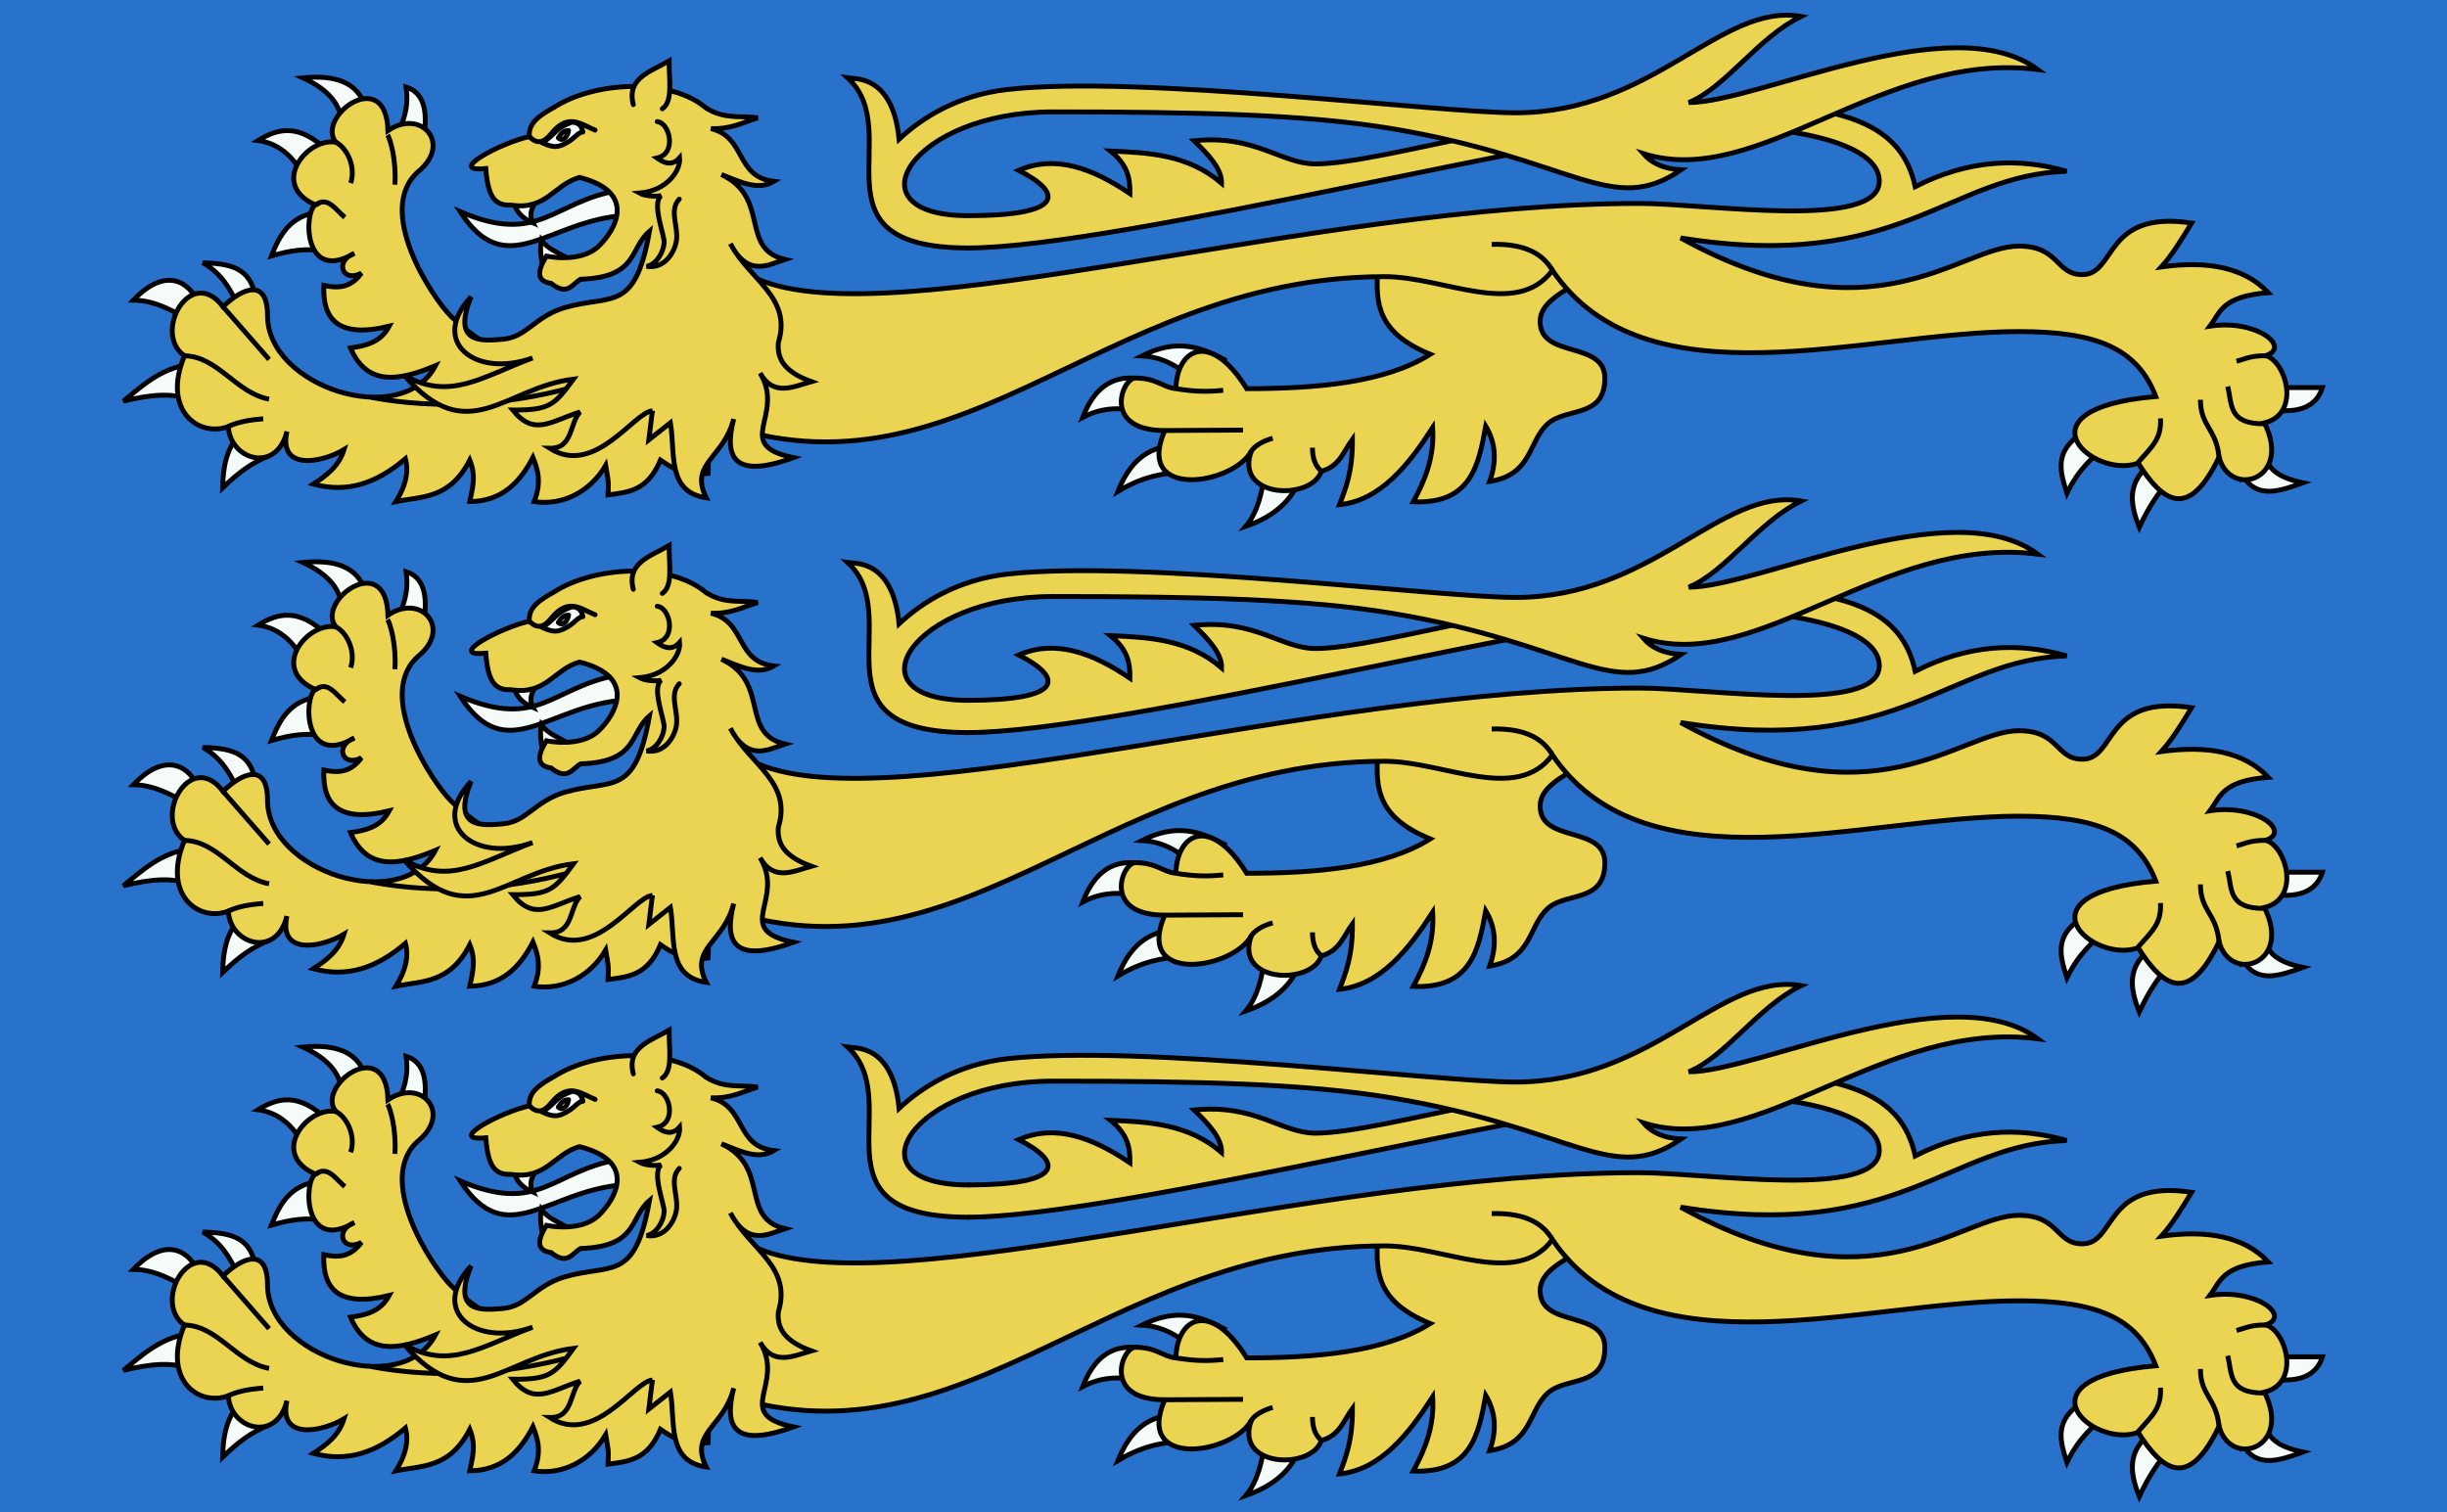 <?xml version="1.0" encoding="UTF-8" standalone="no"?>
<!-- Created with Inkscape (http://www.inkscape.org/) -->

<svg
   xmlns:dc="http://purl.org/dc/elements/1.1/"
   xmlns:cc="http://creativecommons.org/ns#"
   xmlns:rdf="http://www.w3.org/1999/02/22-rdf-syntax-ns#"
   xmlns:svg="http://www.w3.org/2000/svg"
   xmlns="http://www.w3.org/2000/svg"
   xmlns:xlink="http://www.w3.org/1999/xlink"
   xmlns:sodipodi="http://sodipodi.sourceforge.net/DTD/sodipodi-0.dtd"
   xmlns:inkscape="http://www.inkscape.org/namespaces/inkscape"
   width="273.987mm"
   height="169.333mm"
   viewBox="0 0 970.82 600"
   id="svg10518"
   version="1.1"
   inkscape:version="0.92.3 (2405546, 2018-03-11)"
   sodipodi:docname="Flag_Cintra0.svg">
  <defs
     id="defs10520" />
  <sodipodi:namedview
     id="base"
     pagecolor="#ffffff"
     bordercolor="#666666"
     borderopacity="1.0"
     inkscape:pageopacity="0.0"
     inkscape:pageshadow="2"
     inkscape:zoom="0.49497474"
     inkscape:cx="452.80525"
     inkscape:cy="347.55929"
     inkscape:document-units="px"
     inkscape:current-layer="layer1"
     showgrid="false"
     inkscape:window-width="1920"
     inkscape:window-height="1017"
     inkscape:window-x="-4"
     inkscape:window-y="-4"
     inkscape:window-maximized="1"
     fit-margin-top="0"
     fit-margin-left="0"
     fit-margin-right="0"
     fit-margin-bottom="0" />
  <g
     inkscape:label="Layer 1"
     inkscape:groupmode="layer"
     id="layer1"
     transform="translate(1564.651,-765.768)">
    <rect
       style="opacity:1;fill:#2972cc;fill-opacity:1;stroke:none;stroke-width:0.837;stroke-linecap:butt;stroke-linejoin:round;stroke-miterlimit:4;stroke-dasharray:none;stroke-dashoffset:0;stroke-opacity:1"
       id="rect5075-0"
       width="970.82"
       height="600"
       x="-1564.651"
       y="765.768" />
    <g
       id="g4714"
       transform="translate(0,-7.5)">
      <path
         sodipodi:nodetypes="ccccccccccccccccccccccccccccccccccccccccccccccccc"
         inkscape:connector-curvature="0"
         d="m -1091.056,923.993 c -5.519,-4.671 -11.357,-8.983 -20.573,-9.501 13.885,-7.012 23.377,-3.646 33.537,1.9 m -30.261,21.355 c -8.917,-2.835 -17.834,-3.616 -26.75,1.145 5.42,-14.115 15.22,-19.371 30.827,-12.883 m 3.532,24.189 c -10.622,1.281 -16.529,8.388 -20.381,18.036 11.591,-6.976 20.624,-7.485 29.553,-7.73 m 28.547,1.011 c -0.869,6.613 -2.448,14.762 -7.388,20.612 11.962,-4.116 18.253,-10.683 21.4,-18.608 m 310.807,-18.569 c -11.809,7.177 -9.078,15.61 -6.417,24.038 4.69,-9.686 10.449,-14.57 16.257,-19.23 m -761.546,-31.817 c -11.249,1.565 -19.022,9.01 -25.79,14.491 11.081,-2.673 19.677,-3.4 26.738,-0.426 m 3.015,-38.557 c -3.323,-7.898 -12.582,-14.927 -25.791,-1.096 11.081,0.111 19.677,7.177 26.738,10.15 m 14.684,-7.957 c -2.959,-6.79 -6.745,-13.023 -13.871,-17.004 9.873,0.313 19.189,1.442 20.806,13.815 m 27.373,-18.539 c -7.147,-1.048 -13.075,-0.29 -20.963,1.99 3.252,-8.172 7.216,-15.772 18.599,-17.417 m -6.2,-14.929 c -4.199,-7.673 -9.973,-12.396 -17.713,-13.436 7.788,-4.802 16.162,-6.972 27.456,3.981 m 5.764,-11.083 c -0.468,-7.086 -5.209,-13.105 -15.402,-17.763 12.743,-1.263 21.704,1.724 24.724,11.386 m 12.97,10.931 c 1.933,-5.267 4.412,-9.92 3.243,-18.674 6.581,2.018 8.956,8.762 6.89,20.495 m 682.856,131.145 c -6.921,6.917 -5.377,14.891 -2.139,23.076 3.85,-8.347 7.701,-13.741 11.551,-18.269 m 44.465,-28.054 c 9.264,0.529 14.62,-2.706 16.654,-9.14 h -18.979 m -12.418,35.144 c 5.425,9.166 14.524,5.944 23.643,2.657 -6.916,-1.478 -12.748,-3.868 -14.659,-9.564 -5.614,0.831 -8.413,3.243 -8.985,6.908 z m -783.243,-8.076 c -6.853,2.768 -12.006,6.545 -18.446,12.73 0.291,-9.137 1.419,-18.125 11.251,-25.552"
         style="fill:#f5fbf8;fill-opacity:1;stroke:#000000;stroke-width:1.942;stroke-miterlimit:4;stroke-dasharray:none;stroke-opacity:1"
         id="polyline2803-9" />
      <path
         inkscape:connector-curvature="0"
         id="path5263-0"
         style="color:#000000;display:inline;overflow:visible;visibility:visible;opacity:1;fill:#ead452;fill-opacity:1;fill-rule:evenodd;stroke:#000000;stroke-width:1.942;stroke-linecap:butt;stroke-linejoin:miter;stroke-miterlimit:4;stroke-dasharray:none;stroke-dashoffset:0;stroke-opacity:1;marker:none;marker-start:none;marker-mid:none;marker-end:none"
         d="m -1018.184,881.628 c -0.462,11.858 -0.187,23.605 20.957,32.226 -18.141,11.427 -45.643,13.634 -72.799,13.634 -14.324,-23.077 -27.622,-16.075 -28.127,0 -5.127,-0.469 -7.567,-4.207 -16.056,-4.207 -5.291,0 -13.362,20.821 11.636,20.821 -12.061,27.935 27.513,21.418 34.412,8.08 -7.072,18.872 23.911,19.873 27.735,8.08 7.218,-1.903 8.878,-7.97 12.327,-12.698 0.094,12.724 -2.57,19.234 -5.136,25.972 16.289,-1.655 27.501,-15.913 36.981,-30.589 0.734,11.667 -3.015,20.815 -7.704,29.435 22.917,0.98 25.913,-14.456 28.763,-30.012 3.913,6.547 4.476,13.846 1.54,21.932 17.069,-2.667 15.227,-15.881 23.13,-22.924 7.378,-6.575 22.582,-2.04 22.582,-18.055 0,-15.016 -25.681,-7.601 -25.681,-22.509 0,-7.722 9.351,-11.751 16.975,-16.723 l -11.839,-13.289 -69.696,10.824 z m -79.969,45.86 c 6.916,1.098 11.892,1.367 18.808,0.644 m -23.228,15.97 31.072,-0.178"
         sodipodi:nodetypes="ccccscccccccccssscccccccc" />
      <path
         inkscape:connector-curvature="0"
         id="path5265-1"
         style="color:#000000;display:inline;overflow:visible;visibility:visible;opacity:1;fill:#ead452;fill-opacity:1;fill-rule:evenodd;stroke:#000000;stroke-width:1.942;stroke-linecap:round;stroke-linejoin:miter;stroke-miterlimit:4;stroke-dasharray:none;stroke-dashoffset:0;stroke-opacity:1;marker:none;marker-start:none;marker-mid:none;marker-end:none"
         d="m -1180.778,871.66 c 60.41,0 246.477,-48.576 291.508,-48.576 36.101,0 70.206,7.046 70.206,22.041 0,19.677 -68.263,8.87 -95.158,8.87 -129.863,0 -295.918,52.911 -349.62,30.122 l -27.077,52.634 c 104.153,45.3 160.026,-53.704 275.636,-53.704 23.485,0 52.253,16.754 66.535,-2.498 37.128,54.634 124.242,24.288 185.033,24.288 30.556,0 46.98,6.463 54.355,25.773 -56.4,4.817 -25.021,33.021 -6.993,26.435 9.791,15.473 20.034,22.798 32.087,-2.404 4.515,16.817 29.159,8.784 18.014,-13.562 14.528,-3.585 8.67,-24.173 0.586,-26.695 10.146,-3.525 -3.897,-14.508 -22.225,-11.69 4.132,-5.437 4.697,-11.876 23.17,-13.284 -9.714,-10.257 -24.474,-12.719 -42.441,-10.224 4.002,-4.373 8.005,-10.746 12.007,-17.409 -34.982,-5.273 -29.757,20.456 -43.38,20.456 -10.602,0 -9.056,-11.316 -25.176,-11.316 -23.356,0 -57.57,39.141 -134.147,-3.236 87.003,14.05 106.089,-25.085 153.151,-26.445 -19.138,-5.514 -39.035,-4.64 -60.102,6.103 -5.171,-24.102 -26.593,-33.04 -76.95,-33.04 -61.445,0 -134.279,24.014 -160.956,24.014 -13.694,0 -23.896,-11.695 -48.196,-9.197 5.826,5.62 11.056,11.24 10.912,16.861 -13.136,-11.292 -28.596,-12.141 -44.104,-12.773 7.08,5.62 7.821,11.24 7.73,16.861 -14.701,-9.897 -29.403,-15.56 -44.104,-9.197 17.772,9.059 18.228,17.996 -20.3,17.996" />
      <path
         inkscape:connector-curvature="0"
         id="path5267-9"
         style="color:#000000;display:inline;overflow:visible;visibility:visible;opacity:1;fill:#ead452;fill-opacity:1;fill-rule:nonzero;stroke:#000000;stroke-width:1.942;stroke-linecap:butt;stroke-linejoin:miter;stroke-miterlimit:4;stroke-dasharray:none;stroke-dashoffset:0;stroke-opacity:1;marker:none;marker-start:none;marker-mid:none;marker-end:none"
         d="m -1287.48,936.701 c 4.667,7.191 3.989,15.883 3.783,24.443 -9.545,0.959 -14.307,-2.111 -18.914,-5.314 -5.037,12.068 -12.502,12.759 -20.806,13.815 0.294,-5.845 0.037,-5.845 -0.945,-11.69 -6.074,10.426 -17.109,16.085 -28.372,14.347 3.027,-7.634 1.454,-12.685 -0.474,-17.535 -5.186,9.998 -12.35,17.402 -25.061,17.535 1.009,-5.113 2.616,-10.002 0,-16.472 -7.981,15.558 -18.947,14.343 -29.317,16.472 3.532,-5.668 5.284,-11.336 3.783,-17.004 -11.236,9.544 -22.8,13.794 -36.553,10.064 5.155,-3.347 10.09,-6.942 12.2,-13.71 -8.5,5.118 -26.157,8.761 -22.658,-7.181 -4.167,16.989 -22.666,11.152 -23.239,-1.959 -11.701,4.414 -26.481,-6.276 -17.429,-28.073 -12.802,-8.903 2.43,-36.449 15.303,-19.481 7.709,-7.409 17.661,-11.583 17.661,3.558 0,28.232 53.183,45.436 66.623,19.869 -14.187,5.946 -27.121,8.376 -33.705,-7.038 6.007,-0.895 11.878,-2.094 15.372,-8.637 -19.837,4.819 -26.56,-2.335 -25.94,-16.194 5.473,1.24 10.689,1.039 14.891,-4.858 -7.515,4.026 -10.793,-4.851 -2.817,-7.852 -20.437,12.098 -20.054,-16.706 -15.407,-19.222 -18.505,-8.147 -3.171,-26.897 8.076,-24.89 -8.052,-10.203 19.909,-30.677 20.707,-4.621 13.022,-8.837 25.403,4.961 12.306,16.02 -18.033,15.226 5.347,50.441 12.668,57.664 15.142,14.938 32.724,20.486 53.467,21.757 l 36.881,-1.378 z" />
      <path
         inkscape:connector-curvature="0"
         id="path5269-6"
         style="color:#000000;display:inline;overflow:visible;visibility:visible;opacity:1;fill:none;fill-opacity:1;fill-rule:nonzero;stroke:#000000;stroke-width:1.942;stroke-linecap:butt;stroke-linejoin:miter;stroke-miterlimit:4;stroke-dasharray:none;stroke-dashoffset:0;stroke-opacity:1;marker:none;marker-start:none;marker-mid:none;marker-end:none"
         d="m -1460.221,939.438 c -5.051,0.431 -9.893,1.146 -13.833,3.075" />
      <path
         inkscape:connector-curvature="0"
         id="path5271-4"
         style="color:#000000;display:inline;overflow:visible;visibility:visible;opacity:1;fill:none;fill-opacity:1;fill-rule:nonzero;stroke:#000000;stroke-width:1.942;stroke-linecap:butt;stroke-linejoin:miter;stroke-miterlimit:4;stroke-dasharray:none;stroke-dashoffset:0;stroke-opacity:1;marker:none;marker-start:none;marker-mid:none;marker-end:none"
         d="m -1457.896,931.651 c -13.133,-2.417 -20.342,-16.997 -33.587,-17.211" />
      <path
         inkscape:connector-curvature="0"
         id="path5273-6"
         style="color:#000000;display:inline;overflow:visible;visibility:visible;opacity:1;fill:none;fill-opacity:1;fill-rule:nonzero;stroke:#000000;stroke-width:1.942;stroke-linecap:butt;stroke-linejoin:miter;stroke-miterlimit:4;stroke-dasharray:none;stroke-dashoffset:0;stroke-opacity:1;marker:none;marker-start:none;marker-mid:none;marker-end:none"
         d="m -1476.18,894.959 18.292,20.943" />
      <path
         inkscape:connector-curvature="0"
         id="path5275-2"
         style="color:#000000;display:inline;overflow:visible;visibility:visible;opacity:1;fill:none;fill-opacity:1;fill-rule:nonzero;stroke:#000000;stroke-width:1.942;stroke-linecap:butt;stroke-linejoin:miter;stroke-miterlimit:4;stroke-dasharray:none;stroke-dashoffset:0;stroke-opacity:1;marker:none;marker-start:none;marker-mid:none;marker-end:none"
         d="m -1439.501,854.585 c 4.89,-3.64 8.017,1.962 11.649,4.917" />
      <path
         inkscape:connector-curvature="0"
         id="path5277-1"
         style="color:#000000;display:inline;overflow:visible;visibility:visible;opacity:1;fill:none;fill-opacity:1;fill-rule:nonzero;stroke:#000000;stroke-width:1.942;stroke-linecap:butt;stroke-linejoin:miter;stroke-miterlimit:4;stroke-dasharray:none;stroke-dashoffset:0;stroke-opacity:1;marker:none;marker-start:none;marker-mid:none;marker-end:none"
         d="m -1431.425,829.696 c 4.69,2.403 7.992,10.095 5.896,16.195" />
      <path
         inkscape:connector-curvature="0"
         id="path5279-4"
         style="color:#000000;display:inline;overflow:visible;visibility:visible;opacity:1;fill:none;fill-opacity:1;fill-rule:nonzero;stroke:#000000;stroke-width:1.942;stroke-linecap:butt;stroke-linejoin:miter;stroke-miterlimit:4;stroke-dasharray:none;stroke-dashoffset:0;stroke-opacity:1;marker:none;marker-start:none;marker-mid:none;marker-end:none"
         d="m -1410.89,826.836 c 1.077,1.582 3.529,9.925 2.899,19.704"
         sodipodi:nodetypes="cc" />
      <path
         inkscape:connector-curvature="0"
         id="path5281-3"
         style="color:#000000;display:inline;overflow:visible;visibility:visible;opacity:1;fill:none;fill-opacity:1;fill-rule:nonzero;stroke:#000000;stroke-width:1.942;stroke-linecap:butt;stroke-linejoin:miter;stroke-miterlimit:4;stroke-dasharray:none;stroke-dashoffset:0;stroke-opacity:1;marker:none;marker-start:none;marker-mid:none;marker-end:none"
         d="m -1417.387,930.942 c 26.189,4.956 53.905,2.942 78.39,-3.595" />
      <path
         inkscape:connector-curvature="0"
         id="path5301-0"
         style="color:#000000;display:inline;overflow:visible;visibility:visible;opacity:1;fill:none;fill-opacity:1;fill-rule:evenodd;stroke:#000000;stroke-width:1.942;stroke-linecap:butt;stroke-linejoin:miter;stroke-miterlimit:4;stroke-dasharray:none;stroke-dashoffset:0;stroke-opacity:1;marker:none;marker-start:none;marker-mid:none;marker-end:none"
         d="m -972.832,870.228 c 13.52,-0.358 20.444,4.01 24.083,10.321" />
      <path
         inkscape:connector-curvature="0"
         id="path5303-3"
         style="color:#000000;display:inline;overflow:visible;visibility:visible;opacity:1;fill:none;fill-opacity:1;fill-rule:evenodd;stroke:#000000;stroke-width:1.942;stroke-linecap:butt;stroke-linejoin:miter;stroke-miterlimit:4;stroke-dasharray:none;stroke-dashoffset:0;stroke-opacity:1;marker:none;marker-start:none;marker-mid:none;marker-end:none"
         d="m -707.489,939.284 c 0.349,7.904 -2.825,10.692 -8.927,17.511"
         sodipodi:nodetypes="cc" />
      <path
         inkscape:connector-curvature="0"
         id="path5305-7"
         style="color:#000000;display:inline;overflow:visible;visibility:visible;opacity:1;fill:none;fill-opacity:1;fill-rule:evenodd;stroke:#000000;stroke-width:1.942;stroke-linecap:butt;stroke-linejoin:miter;stroke-miterlimit:4;stroke-dasharray:none;stroke-dashoffset:0;stroke-opacity:1;marker:none;marker-start:none;marker-mid:none;marker-end:none"
         d="m -691.651,931.88 c 0,10.605 6.243,11.409 7.359,22.632" />
      <path
         inkscape:connector-curvature="0"
         id="path5307-2"
         style="color:#000000;display:inline;overflow:visible;visibility:visible;opacity:1;fill:none;fill-opacity:1;fill-rule:evenodd;stroke:#000000;stroke-width:1.942;stroke-linecap:butt;stroke-linejoin:miter;stroke-miterlimit:4;stroke-dasharray:none;stroke-dashoffset:0;stroke-opacity:1;marker:none;marker-start:none;marker-mid:none;marker-end:none"
         d="m -680.826,926.627 c 1.774,7.101 0.187,14.867 14.331,14.798" />
      <path
         inkscape:connector-curvature="0"
         id="path5309-0"
         style="color:#000000;display:inline;overflow:visible;visibility:visible;opacity:1;fill:#ffd128;fill-opacity:1;fill-rule:evenodd;stroke:#000000;stroke-width:1.942;stroke-linecap:butt;stroke-linejoin:miter;stroke-miterlimit:4;stroke-dasharray:none;stroke-dashoffset:0;stroke-opacity:1;marker:none;marker-start:none;marker-mid:none;marker-end:none"
         d="m -665.333,914.441 c -6.336,-0.149 -8.521,1.257 -12.007,2.176" />
      <path
         inkscape:connector-curvature="0"
         id="path5311-6"
         style="color:#000000;display:inline;overflow:visible;visibility:visible;fill:#ead452;fill-opacity:1;fill-rule:evenodd;stroke:#000000;stroke-width:1.942;stroke-linecap:round;stroke-linejoin:miter;stroke-miterlimit:4;stroke-dasharray:none;stroke-dashoffset:0;stroke-opacity:1;marker:none;marker-start:none;marker-mid:none;marker-end:none"
         d="m -1180.41,871.66 c -64.734,0 -24.294,-45.818 -47.889,-67.44 2.486,0.415 17.822,-1.555 20.352,24.267 9.044,-8.474 23.179,-17.469 42.921,-19.708 52.111,-5.909 170.825,9.252 201.645,9.252 54.718,0 81.409,-43.825 113.307,-38.255 -17.215,8.442 -29.803,28.078 -44.579,34.182 27.436,0 104.299,-38.386 138.449,-13.114 -61.71,-7.647 -110.689,47.859 -156.485,33.381 3.089,3.574 7.676,6.025 14.999,6.426 -27.528,18.889 -42.393,-4.297 -115.029,-16.381 -33.504,-5.574 -76.208,-6.604 -134.231,-6.604 -56.124,0 -81.593,41.197 -33.461,41.197" />
      <path
         inkscape:connector-curvature="0"
         id="path5313-4"
         style="color:#000000;display:inline;overflow:visible;visibility:visible;opacity:1;fill:none;fill-opacity:1;fill-rule:evenodd;stroke:#000000;stroke-width:1.942;stroke-linecap:butt;stroke-linejoin:miter;stroke-miterlimit:4;stroke-dasharray:none;stroke-dashoffset:0;stroke-opacity:1;marker:none;marker-start:none;marker-mid:none;marker-end:none"
         d="m -1059.722,947.176 c -3.265,0.863 -7.592,2.926 -8.842,5.769" />
      <path
         inkscape:connector-curvature="0"
         id="path5315-3"
         style="color:#000000;display:inline;overflow:visible;visibility:visible;opacity:1;fill:none;fill-opacity:1;fill-rule:evenodd;stroke:#000000;stroke-width:1.942;stroke-linecap:butt;stroke-linejoin:miter;stroke-miterlimit:4;stroke-dasharray:none;stroke-dashoffset:0;stroke-opacity:1;marker:none;marker-start:none;marker-mid:none;marker-end:none"
         d="m -1043.939,950.916 c -0.037,4.453 1.269,7.405 3.518,9.295" />
      <g
         style="stroke-width:1.135"
         transform="matrix(1.704,0.138,-0.138,1.705,-1462.721,-177.093)"
         id="g3683">
        <path
           d="m 131.775,591.087 c -14.921,3.975 -17.109,14.149 -35.955,7.808 12.092,15.694 20.532,0.349 38.151,-2.194 z"
           style="fill:#f5fbf8;fill-opacity:1;fill-rule:evenodd;stroke:#000000;stroke-width:1.135;stroke-linecap:round;stroke-linejoin:miter;stroke-miterlimit:4;stroke-dasharray:none;stroke-opacity:1"
           id="path16907-3-7"
           inkscape:connector-curvature="0"
           sodipodi:nodetypes="cccc" />
        <path
           d="m 115.698,609.526 c -0.187,-1.845 -0.835,-3.012 -0.545,-5.562 1.787,2.074 4.234,2.566 6.406,3.716"
           style="fill:#f5fbf8;fill-opacity:1;fill-rule:evenodd;stroke:#000000;stroke-width:1.135;stroke-linecap:round;stroke-linejoin:miter;stroke-miterlimit:4;stroke-dasharray:none;stroke-opacity:1"
           id="path16909-9-6"
           inkscape:connector-curvature="0"
           sodipodi:nodetypes="ccc" />
        <path
           d="m 108.076,595.764 c 0.711,2.183 2.383,3.586 4.803,4.38 -1.646,-2.593 0.269,-4.691 1.242,-6.921"
           style="fill:#f5fbf8;fill-opacity:1;fill-rule:evenodd;stroke:#000000;stroke-width:1.135;stroke-linecap:round;stroke-linejoin:miter;stroke-miterlimit:4;stroke-dasharray:none;stroke-opacity:1"
           id="path16911-8-9"
           inkscape:connector-curvature="0" />
        <path
           sodipodi:nodetypes="cccccccccccccccccccccccccccccccccccc"
           d="m 144.017,641.344 -0.28,6.779 4.673,-4.339 c 1.743,6.994 0.431,16.059 9.69,16.665 -4.636,-7.687 3.34,-9.469 4.873,-18.746 -1.552,9.153 1.141,13.97 14.551,7.839 -14.575,-1.82 -2.543,-9.528 -9.287,-18.918 3.533,5.287 8.063,2.457 11.993,1 -6.868,-1.883 -8.365,-4.938 -8.357,-8.401 2.367,-10.787 -7.744,-13.855 -12.941,-21.977 4.725,7.598 9.341,4.08 12.908,2.623 -10.795,-1.64 -4.421,-14.003 -16.282,-18.444 4.283,1.264 8.684,3.178 12.268,0.594 -9.092,-0.3 -7.147,-9.683 -15.556,-11.026 4.658,-0.172 7.303,-2.045 10.624,-3.347 -3.985,-0.292 -7.452,1.057 -12.085,-1.29 -8.904,-6.424 -26.321,-4.112 -35.207,2.65 -2.889,1.96 -5.761,3.96 -5.184,7.239 -6.368,1.916 -18.874,9.879 -9.479,8.211 1.059,6.727 2.912,8.423 6.54,7.974 8.29,0.599 9.464,-5.493 15.297,-7.686 13.787,2.305 9.279,11.568 5.709,15.562 -3.88,4.341 -11.86,3.259 -11.86,3.259 -2.109,3.956 -1.592,6.023 1.551,6.201 4.093,2.758 4.927,-0.272 6.777,-1.498 13.336,-1.512 10.673,-8.047 15.026,-12.379 -1.851,19.318 -7.528,15.166 -18.247,19.264 -6.801,2.7 -8.132,7.509 -13.649,8.441 -4.933,0.833 -11.746,2.028 -8.141,-9.222 -8.924,11.212 2.564,18.834 15.371,12.996 -11.496,5.376 -18.364,11.579 -29.396,6.394 16.233,16.021 23.617,0.906 39.25,-2.267 -3.896,6.32 -4.881,7.649 -13.478,8.28 5.479,5.761 8.929,1.917 15.624,-0.814 -2.292,2.775 -0.88,8.635 -6.362,8.967 11.009,5.8 18.836,-9.97 23.065,-10.584 z"
           style="fill:#ead452;fill-opacity:1;fill-rule:evenodd;stroke:#000000;stroke-width:1.135;stroke-linecap:round;stroke-linejoin:miter;stroke-miterlimit:4;stroke-dasharray:none;stroke-opacity:1"
           id="path16913-4-6"
           inkscape:connector-curvature="0" />
        <path
           sodipodi:nodetypes="csc"
           d="m 110.419,580.245 c 2.487,2.168 3.989,0.382 5.051,-1.141 3.583,-5.137 6.632,-2.636 10.036,-1.585"
           style="fill:none;fill-rule:evenodd;stroke:#000000;stroke-width:1.135;stroke-linecap:round;stroke-linejoin:round;stroke-miterlimit:4;stroke-dasharray:none;stroke-opacity:1"
           id="path16915-7-4"
           inkscape:connector-curvature="0" />
        <path
           d="m 113.491,581.432 c 2.086,0.746 3.285,0.938 4.856,0.047 2.574,-1.359 3.075,-3.127 4.373,-3.292 -0.341,-1.079 -0.785,-2.084 -2.653,-2.093 -3.993,1.754 -3.512,3.14 -6.576,5.338 z"
           style="fill:#f5fbf8;fill-opacity:1;fill-rule:evenodd;stroke:#000000;stroke-width:1.135;stroke-linecap:round;stroke-linejoin:round;stroke-miterlimit:4;stroke-dasharray:none;stroke-opacity:1"
           id="path16917-4-3"
           inkscape:connector-curvature="0" />
        <path
           style="fill:none;stroke:#000000;stroke-width:1.135;stroke-linecap:round;stroke-linejoin:miter;stroke-miterlimit:4;stroke-dasharray:none;stroke-opacity:1"
           d="m 139.713,574.394 c 2.973,0.043 5.176,7.026 0.655,8.418 1.349,0.804 3.467,1.87 5.205,-0.476 0.518,2.963 -2.33,7.868 -8.616,8.919 1.251,0.562 3.772,0.578 5.064,0.172 -2.134,1.965 1.548,9.095 1.566,10.814 0.024,2.345 -1.43,5.234 -3.621,5.809 4.051,0.317 6.016,-3.414 6.381,-6.042 0.488,-3.507 -2.395,-7.277 -0.072,-10.105"
           id="path16919-7-3"
           inkscape:connector-curvature="0"
           sodipodi:nodetypes="cccccscsc" />
        <path
           sodipodi:nodetypes="ccc"
           inkscape:connector-curvature="0"
           id="path16921-5-7"
           d="m 119.379,578.107 c -1.184,0.057 -1.858,1.086 -2.231,1.895 1.275,0.97 2.179,-0.729 2.231,-1.895 z"
           style="fill:none;fill-rule:evenodd;stroke:#000000;stroke-width:1.135;stroke-linecap:butt;stroke-linejoin:round;stroke-miterlimit:4;stroke-dasharray:none;stroke-opacity:1" />
        <g
           style="fill:#f5fbf8;fill-opacity:1;stroke-width:1.255;stroke-miterlimit:4;stroke-dasharray:none"
           id="g16927-3"
           transform="matrix(0.902,-0.083,0.082,0.9,-3679.895,-14610.873)" />
        <path
           d="m 133.871,570.914 c -2.144,-6.095 3.51,-7.989 7.471,-10.796 0.266,4.158 1.735,9.333 -0.696,11.21"
           style="fill:#ead452;fill-opacity:1;fill-rule:evenodd;stroke:#000000;stroke-width:1.135;stroke-linecap:round;stroke-linejoin:miter;stroke-miterlimit:4;stroke-dasharray:none;stroke-opacity:1"
           id="path16929-4-2"
           inkscape:connector-curvature="0" />
      </g>
    </g>
    <use
       x="0"
       y="0"
       xlink:href="#g4714"
       id="use4716"
       transform="translate(-1.6153656e-5,192.3)"
       width="100%"
       height="100%" />
    <use
       x="0"
       y="0"
       xlink:href="#g4714"
       id="use4716-2"
       transform="translate(5.8342871e-4,384.6)"
       width="100%"
       height="100%" />
  </g>
</svg>
